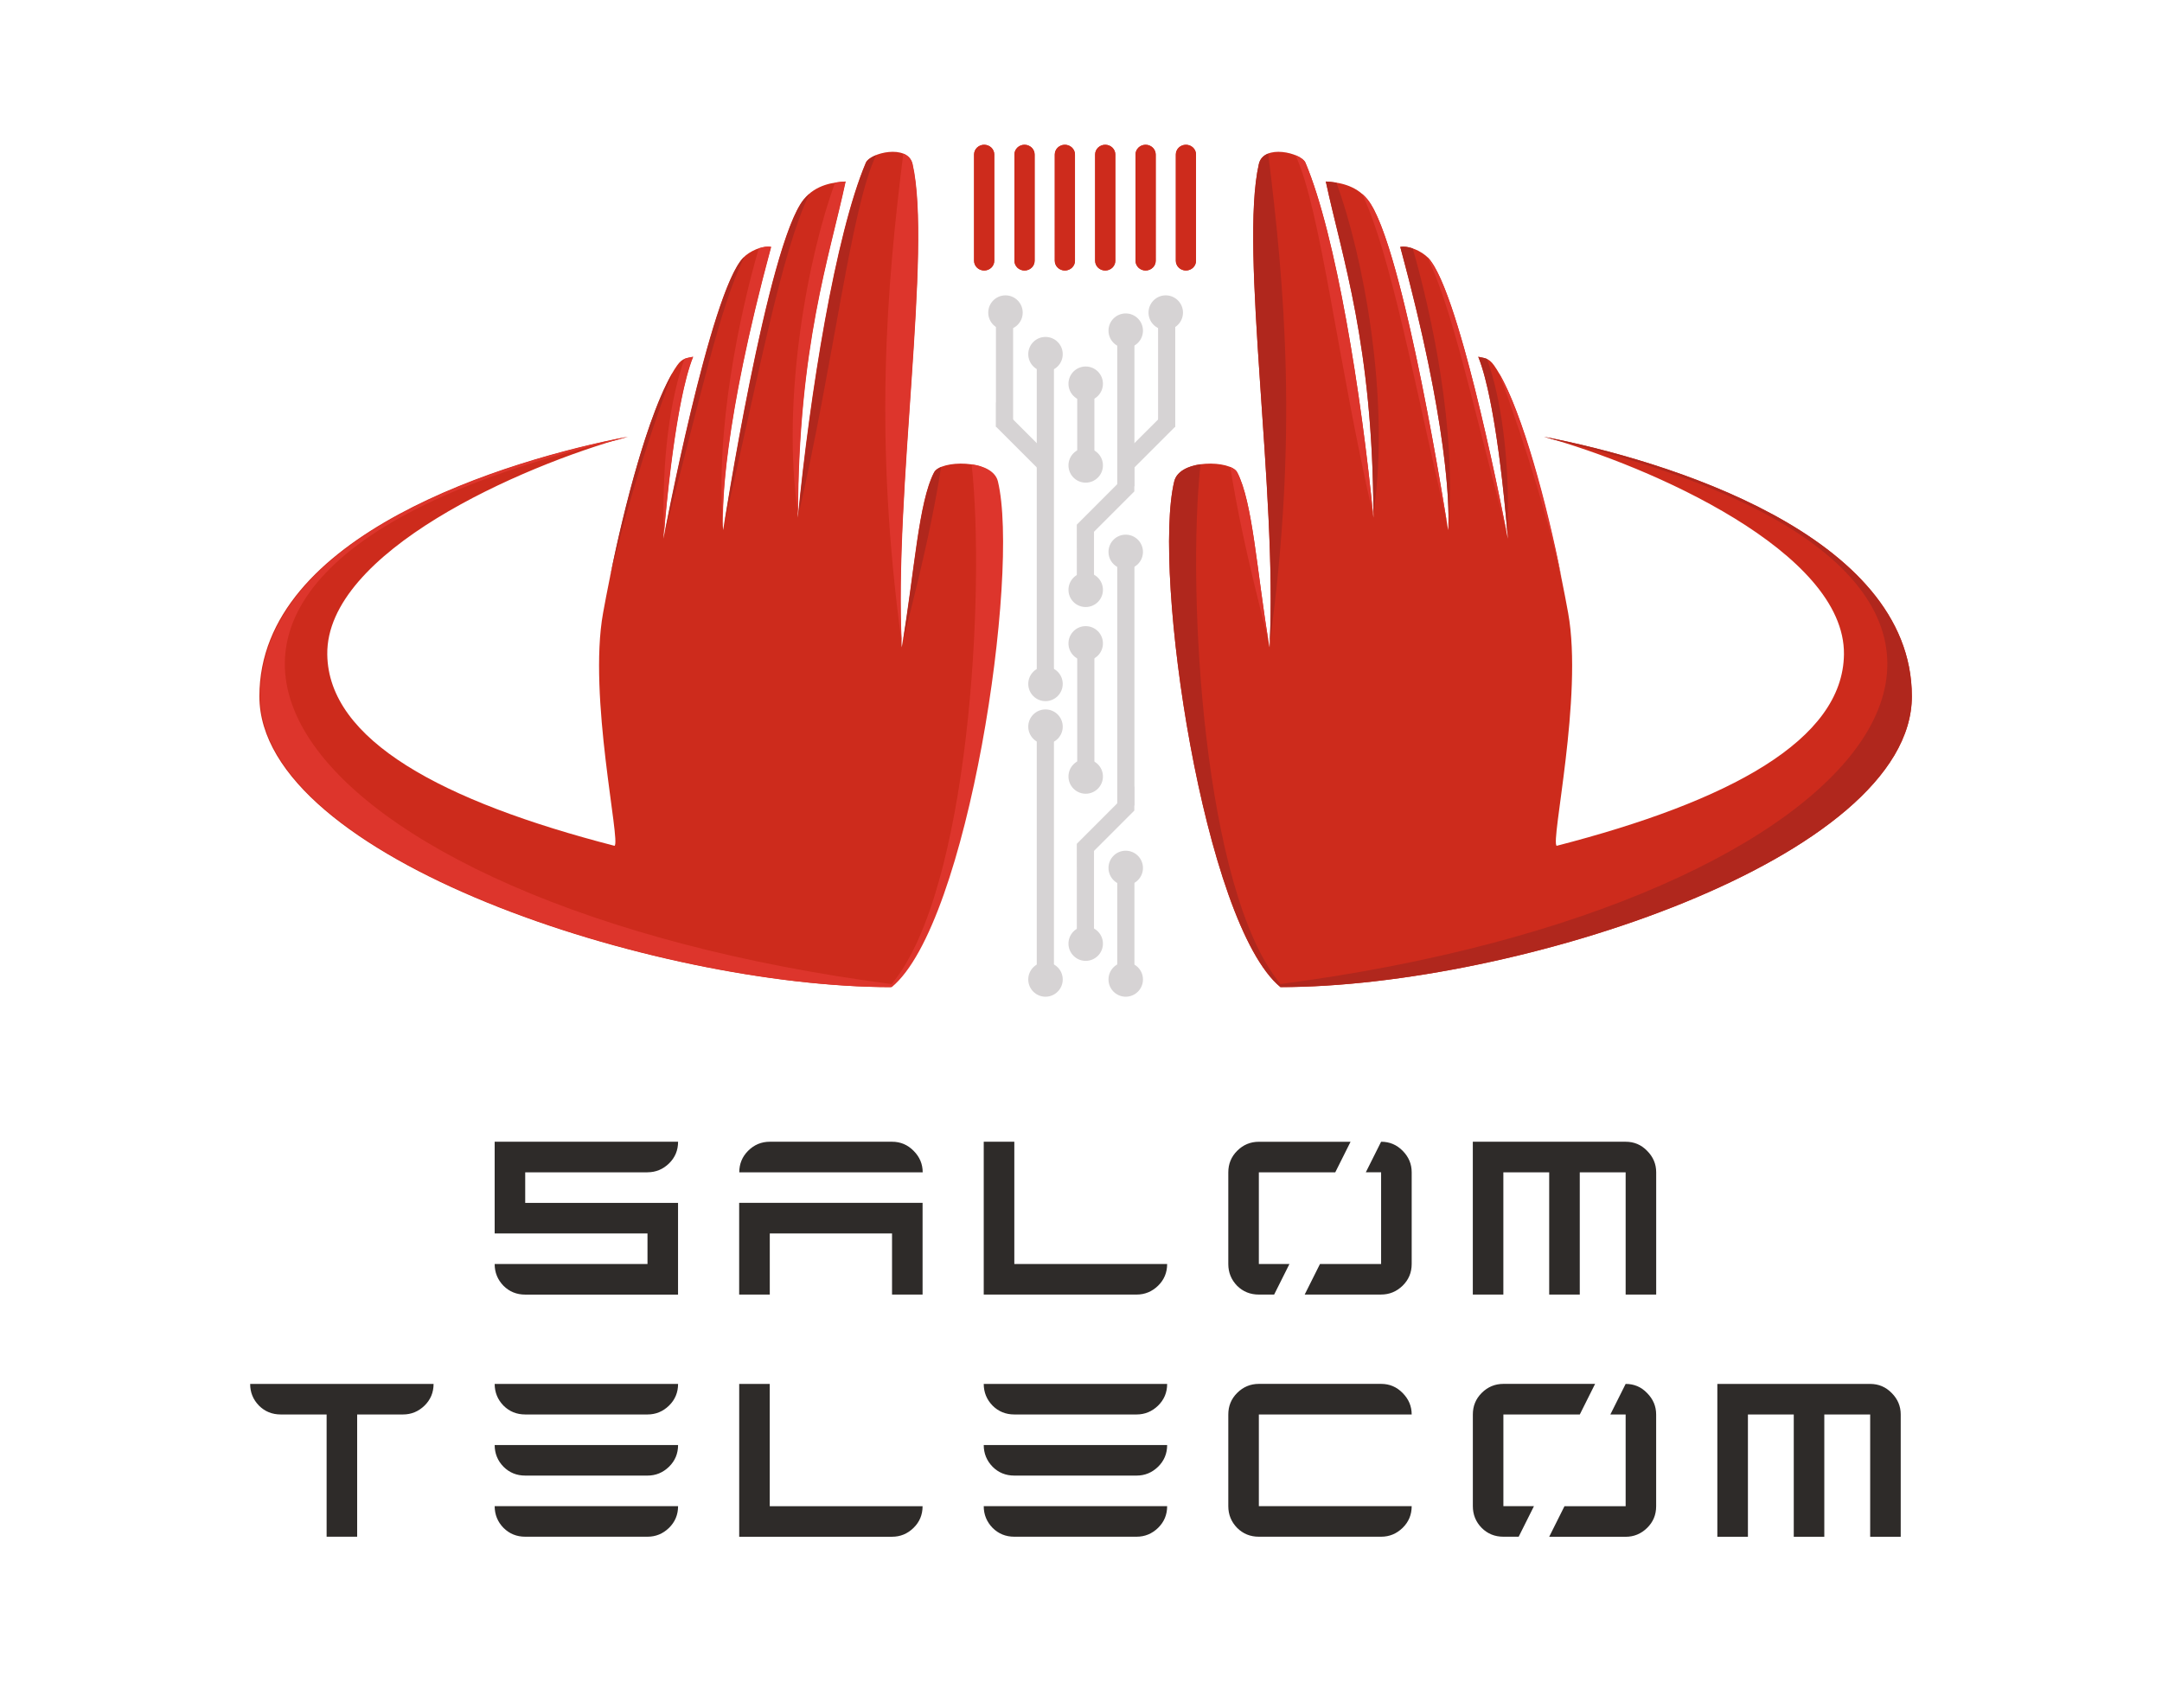 <?xml version="1.0" encoding="UTF-8"?> <!-- Generator: Adobe Illustrator 26.4.1, SVG Export Plug-In . SVG Version: 6.00 Build 0) --> <svg xmlns="http://www.w3.org/2000/svg" xmlns:xlink="http://www.w3.org/1999/xlink" id="Слой_1" x="0px" y="0px" viewBox="0 0 595.28 470.31" style="enable-background:new 0 0 595.28 470.31;" xml:space="preserve"> <style type="text/css"> .st0{fill-rule:evenodd;clip-rule:evenodd;fill:#2E2B29;} .st1{fill-rule:evenodd;clip-rule:evenodd;fill:#D6D3D4;} .st2{fill-rule:evenodd;clip-rule:evenodd;fill:#CD2B1C;} .st3{fill-rule:evenodd;clip-rule:evenodd;fill:#B0271D;} .st4{fill-rule:evenodd;clip-rule:evenodd;fill:#DD352C;} </style> <path class="st0" d="M520.85,383.54c-1.62-1.66-3.59-2.5-5.92-2.5h-42.08v42.08h8.42v-33.66h12.62v33.66h8.41v-33.66h12.63v33.66 h8.41v-33.66C523.35,387.18,522.51,385.2,520.85,383.54L520.85,383.54z M413.94,389.45h21.04l4.21-8.42h-25.25 c-2.32,0-4.32,0.84-5.98,2.5c-1.62,1.62-2.43,3.59-2.43,5.92v25.25c0,2.32,0.81,4.32,2.43,5.98c1.62,1.62,3.61,2.43,5.98,2.43h4.21 l4.21-8.42h-8.42V389.45z M447.6,381.04l-4.21,8.42h4.21v25.25h-16.84l-4.21,8.42h21.04c2.28,0,4.25-0.81,5.91-2.43 c1.67-1.62,2.5-3.62,2.5-5.98v-25.25c0-2.28-0.83-4.25-2.5-5.92C451.9,381.87,449.93,381.04,447.6,381.04L447.6,381.04z M388.69,389.45c0-2.28-0.84-4.25-2.5-5.92c-1.62-1.66-3.59-2.5-5.92-2.5h-33.66c-2.32,0-4.32,0.84-5.98,2.5 c-1.62,1.62-2.43,3.59-2.43,5.92v25.25c0,2.32,0.81,4.32,2.43,5.98c1.62,1.62,3.61,2.43,5.98,2.43h33.66c2.28,0,4.25-0.81,5.92-2.43 c1.66-1.62,2.5-3.62,2.5-5.98h-42.08v-25.25H388.69z M273.3,387.02c1.62,1.62,3.62,2.43,5.98,2.43h33.66c2.28,0,4.25-0.81,5.92-2.43 c1.66-1.62,2.5-3.62,2.5-5.98h-50.5C270.86,383.36,271.68,385.36,273.3,387.02L273.3,387.02z M273.3,420.68 c1.62,1.62,3.62,2.43,5.98,2.43h33.66c2.28,0,4.25-0.81,5.92-2.43c1.66-1.62,2.5-3.62,2.5-5.98h-50.5 C270.86,417.02,271.68,419.02,273.3,420.68L273.3,420.68z M273.3,403.85c1.62,1.62,3.62,2.43,5.98,2.43h33.66 c2.28,0,4.25-0.81,5.92-2.43c1.66-1.62,2.5-3.62,2.5-5.98h-50.5C270.86,400.19,271.68,402.19,273.3,403.85L273.3,403.85z M211.95,381.04h-8.42v42.08h42.08c2.28,0,4.25-0.81,5.91-2.43c1.67-1.62,2.5-3.62,2.5-5.98h-42.08V381.04z M138.64,420.68 c1.62,1.62,3.62,2.43,5.98,2.43h33.66c2.28,0,4.25-0.81,5.92-2.43c1.66-1.62,2.5-3.62,2.5-5.98h-50.5 C136.21,417.02,137.01,419.02,138.64,420.68L138.64,420.68z M138.64,387.02c1.62,1.62,3.62,2.43,5.98,2.43h33.66 c2.28,0,4.25-0.81,5.92-2.43c1.66-1.62,2.5-3.62,2.5-5.98h-50.5C136.21,383.36,137.01,385.36,138.64,387.02L138.64,387.02z M138.64,403.85c1.62,1.62,3.62,2.43,5.98,2.43h33.66c2.28,0,4.25-0.81,5.92-2.43c1.66-1.62,2.5-3.62,2.5-5.98h-50.5 C136.21,400.19,137.01,402.19,138.64,403.85L138.64,403.85z M71.31,387.02c1.62,1.62,3.62,2.43,5.99,2.43h12.63v33.66h8.41v-33.66 h12.62c2.28,0,4.25-0.81,5.92-2.43c1.66-1.62,2.5-3.62,2.5-5.98h-50.5C68.87,383.36,69.69,385.36,71.31,387.02L71.31,387.02z M447.6,314.36h-42.08v42.08h8.41v-33.66h12.62v33.66h8.42v-33.66h12.63v33.66h8.41v-33.66c0-2.28-0.83-4.25-2.5-5.92 C451.9,315.19,449.93,314.36,447.6,314.36L447.6,314.36z M380.27,314.36l-4.21,8.41h4.21v25.25h-16.83l-4.21,8.41h21.04 c2.28,0,4.25-0.81,5.92-2.43c1.66-1.62,2.5-3.62,2.5-5.99v-25.25c0-2.28-0.84-4.25-2.5-5.92 C384.57,315.19,382.6,314.36,380.27,314.36L380.27,314.36z M346.61,356.44h4.21l4.21-8.41h-8.42v-25.25h21.04l4.21-8.41h-25.25 c-2.32,0-4.32,0.83-5.98,2.5c-1.62,1.62-2.43,3.6-2.43,5.92v25.25c0,2.33,0.81,4.32,2.43,5.99 C342.25,355.63,344.24,356.44,346.61,356.44L346.61,356.44z M279.28,314.36h-8.42v42.08h42.08c2.28,0,4.25-0.81,5.92-2.43 c1.66-1.62,2.5-3.62,2.5-5.99h-42.08V314.36z M245.62,314.36h-33.66c-2.32,0-4.32,0.83-5.98,2.5c-1.62,1.62-2.43,3.6-2.43,5.92h50.5 c0-2.28-0.83-4.25-2.5-5.92C249.91,315.19,247.94,314.36,245.62,314.36L245.62,314.36z M203.53,356.44h8.42v-16.83h33.66v16.83h8.41 v-25.25h-50.5V356.44z M178.28,322.77c2.28,0,4.25-0.81,5.92-2.43s2.5-3.62,2.5-5.98h-50.5v25.25h42.08v8.42h-42.08 c0,2.33,0.81,4.32,2.43,5.99c1.62,1.62,3.62,2.43,5.98,2.43h42.08v-25.25h-42.08v-8.42H178.28z M178.28,322.77"></path> <path class="st1" d="M298.93,100.91c-2.62,0-4.74,2.12-4.74,4.75s2.12,4.75,4.74,4.75c2.62,0,4.75-2.12,4.75-4.75 S301.55,100.91,298.93,100.91L298.93,100.91z M298.93,100.91"></path> <path class="st1" d="M298.93,123.39c-2.62,0-4.74,2.12-4.74,4.75c0,2.62,2.12,4.75,4.74,4.75c2.62,0,4.75-2.13,4.75-4.75 C303.68,125.52,301.55,123.39,298.93,123.39L298.93,123.39z M298.93,123.39"></path> <path class="st1" d="M309.95,234.23c-2.62,0-4.74,2.12-4.74,4.75c0,2.62,2.12,4.75,4.74,4.75c2.62,0,4.75-2.12,4.75-4.75 C314.7,236.35,312.57,234.23,309.95,234.23L309.95,234.23z M309.95,264.94c-2.62,0-4.74,2.12-4.74,4.74c0,2.62,2.12,4.75,4.74,4.75 c2.62,0,4.75-2.12,4.75-4.75C314.7,267.06,312.57,264.94,309.95,264.94L309.95,264.94z M309.95,95.79c2.62,0,4.75-2.12,4.75-4.75 c0-2.62-2.13-4.74-4.75-4.74c-2.62,0-4.74,2.12-4.74,4.74C305.21,93.67,307.34,95.79,309.95,95.79L309.95,95.79z M309.95,95.79"></path> <path class="st1" d="M320.97,81.32c-2.62,0-4.74,2.13-4.74,4.75s2.12,4.75,4.74,4.75c2.62,0,4.75-2.13,4.75-4.75 S323.59,81.32,320.97,81.32L320.97,81.32z M320.97,81.32"></path> <path class="st1" d="M298.93,157.65c-2.62,0-4.74,2.13-4.74,4.75c0,2.62,2.12,4.74,4.74,4.74c2.62,0,4.75-2.12,4.75-4.74 C303.68,159.77,301.55,157.65,298.93,157.65L298.93,157.65z M298.93,157.65"></path> <rect x="296.6" y="104.58" class="st1" width="4.73" height="24.14"></rect> <path class="st1" d="M298.93,172.4c-2.62,0-4.74,2.12-4.74,4.75s2.12,4.75,4.74,4.75c2.62,0,4.75-2.12,4.75-4.75 S301.55,172.4,298.93,172.4L298.93,172.4z M298.93,172.4"></path> <path class="st1" d="M298.93,209.05c-2.62,0-4.74,2.12-4.74,4.74c0,2.62,2.12,4.75,4.74,4.75c2.62,0,4.75-2.12,4.75-4.75 C303.68,211.17,301.55,209.05,298.93,209.05L298.93,209.05z M298.93,209.05"></path> <rect x="296.6" y="176.07" class="st1" width="4.73" height="37.62"></rect> <rect x="307.62" y="93.78" class="st1" width="4.73" height="40.11"></rect> <polygon class="st1" points="296.66,144.28 296.66,150.97 312.32,135.31 312.32,128.61 "></polygon> <rect x="318.86" y="85.99" class="st1" width="4.73" height="31.54"></rect> <polygon class="st1" points="310.12,124.24 310.12,130.93 323.57,117.49 323.57,110.8 "></polygon> <path class="st1" d="M287.86,183.56c-2.62,0-4.74,2.12-4.74,4.74c0,2.62,2.12,4.75,4.74,4.75c2.62,0,4.75-2.12,4.75-4.75 C292.61,185.68,290.48,183.56,287.86,183.56L287.86,183.56z M287.86,102.27c2.62,0,4.75-2.12,4.75-4.75s-2.12-4.75-4.75-4.75 c-2.62,0-4.74,2.12-4.74,4.75S285.25,102.27,287.86,102.27L287.86,102.27z M287.86,102.27"></path> <path class="st1" d="M276.85,81.32c-2.62,0-4.75,2.13-4.75,4.75s2.12,4.75,4.75,4.75c2.62,0,4.74-2.13,4.74-4.75 S279.46,81.32,276.85,81.32L276.85,81.32z M276.85,81.32"></path> <rect x="296.49" y="144.37" class="st1" width="4.73" height="16.96"></rect> <path class="st1" d="M309.95,147.21c-2.62,0-4.74,2.12-4.74,4.75c0,2.62,2.12,4.74,4.74,4.74c2.62,0,4.75-2.12,4.75-4.74 C314.7,149.34,312.57,147.21,309.95,147.21L309.95,147.21z M309.95,147.21"></path> <path class="st1" d="M298.93,255.07c-2.62,0-4.74,2.12-4.74,4.74c0,2.62,2.12,4.75,4.74,4.75c2.62,0,4.75-2.12,4.75-4.75 C303.68,257.2,301.55,255.07,298.93,255.07L298.93,255.07z M298.93,255.07"></path> <path class="st1" d="M307.62,270.22h4.73v-32.09h-4.73V270.22z M307.62,221.77h4.73v-68.78h-4.73V221.77z M307.62,152.99"></path> <polygon class="st1" points="296.66,232.15 296.66,238.84 312.32,223.18 312.32,216.48 "></polygon> <rect x="296.49" y="232.24" class="st1" width="4.73" height="27.55"></rect> <rect x="285.46" y="93.78" class="st1" width="4.73" height="94.56"></rect> <path class="st1" d="M287.86,264.94c-2.62,0-4.74,2.12-4.74,4.74c0,2.62,2.12,4.75,4.74,4.75c2.62,0,4.75-2.12,4.75-4.75 C292.61,267.06,290.48,264.94,287.86,264.94L287.86,264.94z M287.86,204.82c2.62,0,4.75-2.12,4.75-4.75c0-2.62-2.12-4.74-4.75-4.74 c-2.62,0-4.74,2.12-4.74,4.74C283.12,202.69,285.25,204.82,287.86,204.82L287.86,204.82z M287.86,204.82"></path> <rect x="285.46" y="196.33" class="st1" width="4.73" height="73.4"></rect> <rect x="274.22" y="85.99" class="st1" width="4.73" height="31.54"></rect> <polygon class="st1" points="287.69,124.24 274.25,110.8 274.25,117.49 287.69,130.93 "></polygon> <path class="st2" d="M326.53,39.86c-1.54,0-2.78,1.2-2.78,2.68V71.8c0,1.48,1.24,2.68,2.78,2.68s2.78-1.2,2.78-2.68V42.54 C329.31,41.06,328.07,39.86,326.53,39.86L326.53,39.86z M315.43,39.86c-1.54,0-2.78,1.2-2.78,2.68V71.8c0,1.48,1.25,2.68,2.78,2.68 c1.53,0,2.78-1.2,2.78-2.68V42.54C318.2,41.06,316.96,39.86,315.43,39.86L315.43,39.86z M304.31,39.86c-1.54,0-2.78,1.2-2.78,2.68 V71.8c0,1.48,1.24,2.68,2.78,2.68c1.54,0,2.78-1.2,2.78-2.68V42.54C307.09,41.06,305.85,39.86,304.31,39.86L304.31,39.86z M293.2,39.86c-1.53,0-2.78,1.2-2.78,2.68V71.8c0,1.48,1.24,2.68,2.78,2.68c1.53,0,2.78-1.2,2.78-2.68V42.54 C295.98,41.06,294.73,39.86,293.2,39.86L293.2,39.86z M282.09,39.86c-1.54,0-2.78,1.2-2.78,2.68V71.8c0,1.48,1.24,2.68,2.78,2.68 s2.78-1.2,2.78-2.68V42.54C284.87,41.06,283.62,39.86,282.09,39.86L282.09,39.86z M270.98,39.86c-1.53,0-2.78,1.2-2.78,2.68V71.8 c0,1.48,1.24,2.68,2.78,2.68c1.54,0,2.78-1.2,2.78-2.68V42.54C273.76,41.06,272.51,39.86,270.98,39.86L270.98,39.86z M270.98,39.86"></path> <path class="st2" d="M257.18,130.04c-4.34,8.36-5.38,27.44-8.9,48.21c-2.32-41.84,8.35-109.34,2.93-133.1 c-1.29-5.62-11.68-3.07-12.83-0.35c-8.43,19.91-15.44,63.96-18.72,97.73c0.02-47.21,8.66-71.69,13.11-92.55 c-3.21,0.19-8.11,0.79-11.49,4.94c-9.95,12.21-22.18,91.05-22.18,91.05c0,0-2.24-20.96,13.17-77.99c-2.38-0.44-5.89,1.18-7.64,2.98 c-9.1,9.35-21.97,77.35-21.97,77.35c0,0,2.69-36.59,8.14-50.08c-1.54,0.41-2.79,0.14-4.36,2.38c-7.98,11.32-16.18,44.91-20.39,68.16 c-4.17,23.02,4.95,63.17,3.15,64.11c-47.5-12.25-78.8-29.09-79.09-52.71c-0.34-28.17,53.27-51.83,82.6-59.91 c-32.93,6.33-101.29,26.85-101.29,71.46c0,44.61,109.02,80.07,173.84,80.07c21.1-17.39,35.36-113.93,29.24-139.25 C272.99,126.28,258.91,126.7,257.18,130.04L257.18,130.04z M326.53,74.47c1.54,0,2.78-1.2,2.78-2.68V42.54 c0-1.48-1.24-2.68-2.78-2.68s-2.78,1.2-2.78,2.68V71.8C323.76,73.27,325,74.47,326.53,74.47L326.53,74.47z M315.43,39.86 c-1.54,0-2.78,1.2-2.78,2.68V71.8c0,1.48,1.25,2.68,2.78,2.68c1.53,0,2.78-1.2,2.78-2.68V42.54 C318.2,41.06,316.96,39.86,315.43,39.86L315.43,39.86z M304.31,39.86c-1.54,0-2.78,1.2-2.78,2.68V71.8c0,1.48,1.24,2.68,2.78,2.68 c1.54,0,2.78-1.2,2.78-2.68V42.54C307.09,41.06,305.85,39.86,304.31,39.86L304.31,39.86z M293.2,39.86c-1.53,0-2.78,1.2-2.78,2.68 V71.8c0,1.48,1.24,2.68,2.78,2.68c1.53,0,2.78-1.2,2.78-2.68V42.54C295.98,41.06,294.73,39.86,293.2,39.86L293.2,39.86z M282.09,39.86c-1.54,0-2.78,1.2-2.78,2.68V71.8c0,1.48,1.24,2.68,2.78,2.68s2.78-1.2,2.78-2.68V42.54 C284.87,41.06,283.62,39.86,282.09,39.86L282.09,39.86z M270.98,74.47c1.54,0,2.78-1.2,2.78-2.68V42.54c0-1.48-1.24-2.68-2.78-2.68 c-1.53,0-2.78,1.2-2.78,2.68V71.8C268.2,73.27,269.44,74.47,270.98,74.47L270.98,74.47z M425.11,120.26 c29.32,8.08,82.94,31.74,82.6,59.91c-0.28,23.62-31.59,40.46-79.09,52.71c-1.8-0.94,7.31-41.09,3.15-64.11 c-4.21-23.25-12.41-56.84-20.39-68.16c-1.58-2.24-2.83-1.97-4.36-2.38c5.45,13.49,8.14,50.08,8.14,50.08c0,0-12.87-68-21.97-77.35 c-1.75-1.8-5.26-3.41-7.64-2.98c15.41,57.03,13.17,77.99,13.17,77.99c0,0-12.24-78.84-22.18-91.05c-3.38-4.15-8.28-4.75-11.49-4.94 c4.45,20.85,13.09,45.33,13.11,92.55c-3.29-33.77-10.29-77.81-18.72-97.73c-1.15-2.71-11.54-5.27-12.82,0.35 c-5.43,23.75,5.25,91.25,2.93,133.1c-3.52-20.77-4.55-39.85-8.9-48.21c-1.73-3.34-15.81-3.76-17.33,2.5 c-6.12,25.31,8.14,121.86,29.24,139.25c64.83,0,173.85-35.46,173.85-80.07C526.4,147.11,458.03,126.58,425.11,120.26L425.11,120.26z M425.11,120.26"></path> <path class="st3" d="M425.11,120.26c0.96,0.26,1.94,0.54,2.95,0.84c162.92,38.37,90.34,128.21-75.48,149.84 c-21.32-25.47-25.83-108.12-22.03-143.11c-3.43,0.48-6.57,1.93-7.24,4.7c-6.12,25.31,8.14,121.86,29.24,139.25 c64.83,0,173.85-35.46,173.85-80.07C526.4,147.11,458.03,126.58,425.11,120.26L425.11,120.26z M425.11,120.26"></path> <path class="st4" d="M274.76,132.54c-0.67-2.77-3.8-4.23-7.23-4.7c3.81,34.98-0.71,117.63-22.03,143.11 C79.68,249.3,7.11,159.47,170.02,121.1c1-0.3,1.99-0.58,2.95-0.84c-32.92,6.33-101.29,26.85-101.29,71.46 c0,44.61,109.02,80.07,173.85,80.07C266.63,254.4,280.88,157.85,274.76,132.54L274.76,132.54z M274.76,132.54"></path> <path class="st3" d="M349.59,177.24c7.78-56.68,4.17-98.14-0.41-134.96c-1.26,0.5-2.23,1.4-2.57,2.87 C341.23,68.72,351.68,135.33,349.59,177.24L349.59,177.24z M349.59,177.24"></path> <path class="st4" d="M378.09,141.9c-3.31-33.68-10.29-77.31-18.66-97.11c-0.32-0.76-1.38-1.5-2.75-2.06 C363.64,57.4,368.35,100.05,378.09,141.9L378.09,141.9z M378.09,141.9"></path> <path class="st4" d="M340.64,130.04c-0.3-0.58-0.98-1.07-1.89-1.45c1.62,10.36,4.39,24.35,10.41,47.43 C345.94,156.13,344.83,138.1,340.64,130.04L340.64,130.04z M340.64,130.04"></path> <path class="st4" d="M376.53,54.92c-0.47-0.58-0.97-1.08-1.49-1.53c7.77,16.28,14.11,50.7,23.35,90.54 C396.39,131.49,385.52,65.96,376.53,54.92L376.53,54.92z M376.53,54.92"></path> <path class="st4" d="M407.03,98.24c0,0-0.01,0-0.01,0c0.01,0.02,0.02,0.05,0.02,0.07C407.04,98.27,407.03,98.26,407.03,98.24 L407.03,98.24z M393.18,70.95c-0.05-0.05-0.12-0.1-0.17-0.16c6.91,14.58,11.52,36.8,21.76,75.52 C412.57,135.06,401.36,79.36,393.18,70.95L393.18,70.95z M393.18,70.95"></path> <path class="st4" d="M412.73,102.73c3.82,10.25,11.56,32.29,17.24,56.34C425.87,138.43,419.25,113.86,412.73,102.73L412.73,102.73z M412.73,102.73"></path> <path class="st3" d="M365.04,49.97c4.42,20.72,12.96,45.02,13.1,91.61c4.8-31.84-2.92-71.7-10.19-91.3 C366.9,50.11,365.91,50.02,365.04,49.97L365.04,49.97z M365.04,49.97"></path> <path class="st3" d="M398.79,144.71c2.23-26.24-4.46-57.81-9.82-76.31c-1.2-0.41-2.41-0.61-3.43-0.43 C398.83,117.14,399,139.48,398.79,144.71L398.79,144.71z M398.79,144.71"></path> <path class="st3" d="M409.43,98.84c-0.79-0.36-1.55-0.38-2.41-0.61c4.9,12.11,7.56,42.8,8.05,48.97 C415.82,126.41,413.26,109.45,409.43,98.84L409.43,98.84z M409.43,98.84"></path> <path class="st4" d="M248.3,177.24c-2.1-41.91,8.36-108.52,2.98-132.09c-0.34-1.47-1.31-2.37-2.57-2.87 C244.12,79.1,240.52,120.56,248.3,177.24L248.3,177.24z M248.3,177.24"></path> <path class="st3" d="M241.21,42.73c-1.37,0.56-2.43,1.3-2.75,2.06c-8.38,19.8-15.35,63.43-18.66,97.12 C229.53,100.06,234.24,57.41,241.21,42.73L241.21,42.73z M241.21,42.73"></path> <path class="st3" d="M257.24,130.04c-4.19,8.05-5.3,26.09-8.53,45.98c6.02-23.09,8.8-37.08,10.41-47.43 C258.22,128.97,257.54,129.46,257.24,130.04L257.24,130.04z M257.24,130.04"></path> <path class="st3" d="M221.35,54.92c-8.99,11.04-19.85,76.53-21.86,89c9.24-39.83,15.58-74.25,23.35-90.52 C222.33,53.83,221.83,54.34,221.35,54.92L221.35,54.92z M221.35,54.92"></path> <path class="st3" d="M204.7,70.95c-8.17,8.4-19.38,64.09-21.58,75.36c10.23-38.72,14.84-60.94,21.76-75.51 C204.82,70.85,204.75,70.9,204.7,70.95L204.7,70.95z M190.85,98.24c0,0.02-0.01,0.04-0.01,0.06c0.01-0.02,0.01-0.04,0.02-0.07 C190.86,98.23,190.86,98.24,190.85,98.24L190.85,98.24z M190.85,98.24"></path> <path class="st3" d="M185.15,102.73c-6.51,11.14-13.14,35.71-17.24,56.35C173.59,135.03,181.32,112.98,185.15,102.73L185.15,102.73z M185.15,102.73"></path> <path class="st4" d="M232.85,49.97c-0.87,0.05-1.86,0.14-2.92,0.31c-7.27,19.6-14.99,59.46-10.19,91.3 C219.88,94.99,228.42,70.69,232.85,49.97L232.85,49.97z M232.85,49.97"></path> <path class="st4" d="M199.1,144.74c-0.21-5.19-0.07-27.53,13.24-76.76c-1.01-0.18-2.23,0.02-3.43,0.43 C203.55,86.91,196.86,118.49,199.1,144.74L199.1,144.74z M199.1,144.74"></path> <path class="st4" d="M190.87,98.23c-0.86,0.23-1.62,0.25-2.41,0.61c-3.83,10.61-6.39,27.57-5.64,48.37 C183.31,141.05,185.97,110.35,190.87,98.23L190.87,98.23z M190.87,98.23"></path> </svg> 